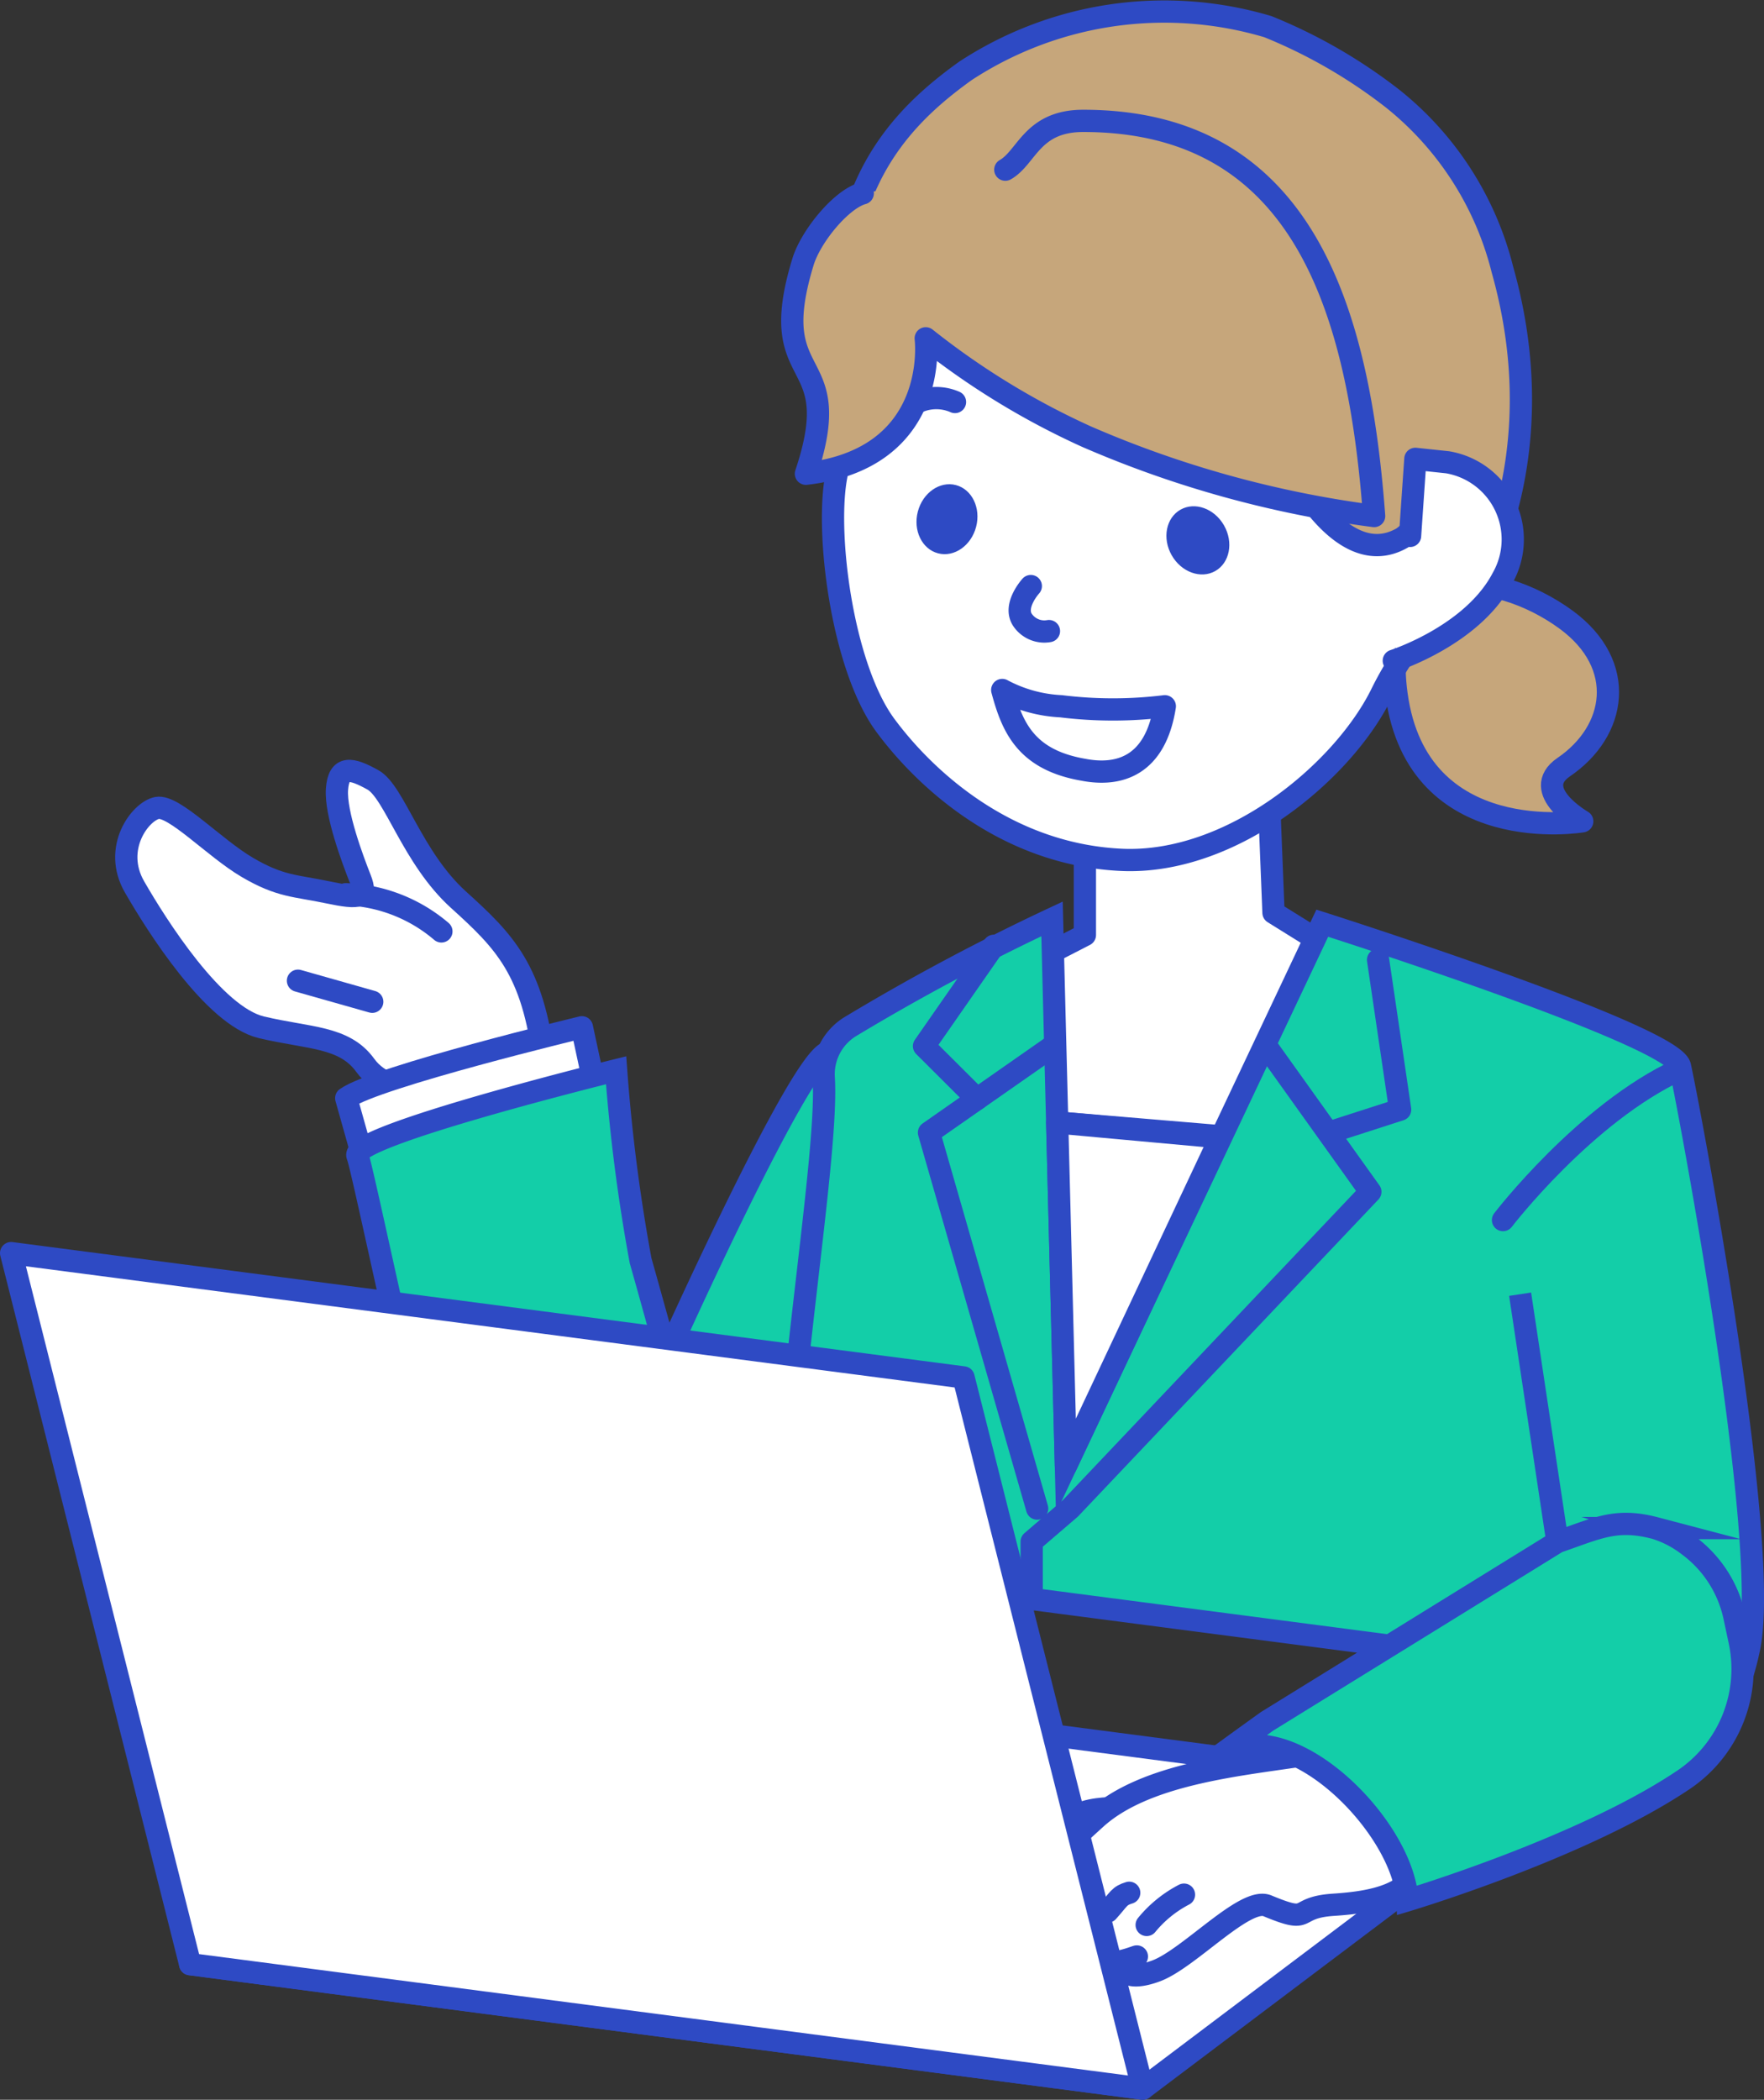 <svg xmlns="http://www.w3.org/2000/svg" viewBox="0 0 103.07 122.64"><rect x="0" y="0" width="103.07" height="122.64" fill="#333333" stroke="none"/><defs><style>.cls-1{fill:#fff;}.cls-1,.cls-2,.cls-3,.cls-4{stroke:#2e4ac4;stroke-width:1.3px;}.cls-1,.cls-2,.cls-4{stroke-linecap:round;stroke-linejoin:round;}.cls-2{fill:none;}.cls-3{fill:#13cea8;stroke-miterlimit:10;}.cls-4{fill:#c6a67b;}.cls-5{fill:#2e4ac4;}</style></defs><g id="レイヤー_2" data-name="レイヤー 2"><g id="レイヤー_1-2" data-name="レイヤー 1"><path class="cls-1" d="M31.79,62c-.66-5.36-2.29-7-5-9.45s-3.74-6.3-5-7-2-.86-2.1.55.93,4.14,1.36,5.23,0,1.19-1.89.79-2.77-.32-4.71-1.46S10.16,47,9.18,47.19,6.56,49.54,7.86,51.8,12.5,59.34,15.27,60s4.84.52,6.07,2.22c.85,1.18,2,1,2,2Z"/><polygon class="cls-1" points="89.33 104.99 33.68 97.72 11.11 114.72 66.77 121.99 89.33 104.99"/><polygon class="cls-1" points="63.39 50.01 63.39 54.61 59.91 56.4 58.07 65.25 72.12 66.43 77.24 55.07 74.41 53.31 74.12 46.03 63.83 47.82 63.39 50.01"/><path class="cls-2" d="M21.75,58.51l-4.34-1.23Z"/><path class="cls-2" d="M20.2,52.23a9.08,9.08,0,0,1,5.59,2.17"/><path class="cls-1" d="M35,64.65,34,60s-12,2.89-13.77,4.14l1.24,4.41S33.32,64.15,35,64.65Z"/><path class="cls-3" d="M45.71,106.42C44,96.81,37.43,73.63,37.43,73.63A101.94,101.94,0,0,1,36,62.51s-15.6,3.84-15.11,5,7.8,37.57,11,40.95l3.63,2.43c5.48,4,10.91-5.57,10.91-5.57L50.71,88.6S50,61.19,48.4,61.46s-9.31,17.42-9.31,17.42"/><path class="cls-4" d="M91.53,36.21c3.55,2.62,2.94,6.49-.17,8.6-2,1.38,1.09,3.16,1.09,3.16S82.83,49.6,81.6,40.56C80.51,32.58,87.33,33.12,91.53,36.21Z"/><path class="cls-1" d="M84,35.79a19.5,19.5,0,0,0-3.25,4.66C78.55,45,72,50.52,65.52,50.22c-6.84-.32-11.58-4.86-13.8-7.87-2.54-3.46-3.55-11.48-2.81-14.77C49.62,24.47,52,15.2,52,15.2l11.1-5.29L77,12.5,85.8,29.84a4.18,4.18,0,0,1-.65,4.72Z"/><path class="cls-4" d="M85.44,35.65c2.19-3.27,5-10.48,2.35-19.89a18.52,18.52,0,0,0-6.42-10,30.43,30.43,0,0,0-7.28-4.2A21.21,21.21,0,0,0,56.41,4.14c-3,2.15-6.21,5.2-7,10.93s8.37,3.44,8.37,3.44l16.72,7s3.37,8.27,7.45,5.9a5.67,5.67,0,0,0,2.11-3.17l1.41,1.21-.06,6.17"/><path class="cls-3" d="M102.16,96.44c1.45-6-3.58-32.32-4-34.16s-20.9-8.36-20.9-8.36L62.28,85.62l-.81-31.95a129.33,129.33,0,0,0-11.72,6.25,3.26,3.26,0,0,0-1.62,3c.27,4.33-1.91,16.67-2.54,28.55l55.9,7.3C101.75,98,102,97.21,102.16,96.44Z"/><path class="cls-1" d="M65.48,105.62s-4.53-.34-3.25,2.7c.49,1.17,2.67.21,2.67.21"/><path class="cls-1" d="M75.93,102.55c-3.72.56-9.06,1.08-11.91,3.67s-3.19,3-4,3.46a1.46,1.46,0,0,0-.72,1.07.75.75,0,0,0,.67.9h0a.8.8,0,0,1,.67.65,2.21,2.21,0,0,0,.07.32c0,.15.82,1.54,1.93,1.36,1-.15,1-.32,1.57.14s.24.63,1.09.47,1.53-.53.85-.16c-.86.47-.51,1.4,1.41.68s5.19-4.34,6.49-3.8c2.7,1.12,1.4.1,3.87-.06s4.33-.62,5.12-2.28S83,101.48,75.93,102.55Z"/><path class="cls-1" d="M81.44,38.59s4.6-1.47,6.35-4.82A4.57,4.57,0,0,0,84.58,27l-1.88-.2-.31,4.5"/><ellipse class="cls-5" cx="55.33" cy="30.33" rx="2.06" ry="1.76" transform="translate(12.01 76.2) rotate(-75.37)"/><path class="cls-2" d="M61.29,36.86a1.54,1.54,0,0,1-1.53-.63c-.59-.84.47-2,.47-2"/><path class="cls-2" d="M68.06,41.25a24.72,24.72,0,0,1-6.06,0,8.12,8.12,0,0,1-3.44-.95c.58,2.15,1.37,4.08,4.75,4.66C65.39,45.36,67.51,44.74,68.06,41.25Z"/><path class="cls-1" d="M51.83,24.7a2.69,2.69,0,0,1,1.79-1.22,2.71,2.71,0,0,1,2.18,0"/><path class="cls-4" d="M58.74,9.91C60,9.2,60.29,7.06,63.29,7.06c12.93,0,16.11,11.18,17,23.08A62.18,62.18,0,0,1,63.48,25.5a44.81,44.81,0,0,1-9.39-5.74s.89,7-7,7.91c2.45-7.32-2.46-4.9-.17-12.38.46-1.5,2.24-3.66,3.49-4"/><polyline class="cls-2" points="80.52 56.06 81.81 64.81 77.65 66.15"/><polyline class="cls-2" points="74.05 61.19 80.07 69.61 62.53 88.11 60.28 90.04 60.28 93.42"/><polyline class="cls-2" points="58.07 55.24 53.99 61.1 57.09 64.19"/><polyline class="cls-2" points="61.51 61.1 54.28 66.15 60.6 88.11"/><polygon class="cls-1" points="56.3 80.45 0.65 73.19 11.11 114.72 66.77 121.99 56.3 80.45"/><path class="cls-2" d="M87.82,71.26s4.8-6.26,10.32-8.8"/><path class="cls-3" d="M88.82,75.59,91,90.06c2.35-.81,3.43-1.41,5.71-.81a6.12,6.12,0,0,1,1.93,1,7,7,0,0,1,2.7,4.17l.29,1.36a7.8,7.8,0,0,1-3.2,8.13c-5.9,4-16.2,7.08-16.2,7.08-.23-4.37-7-11.07-10.82-8.45s2.62-2,2.62-2L91,90.06"/><path class="cls-1" d="M64.72,111.65c.67-.74.66-.92,1.26-1.1"/><path class="cls-1" d="M67,112.43a7,7,0,0,1,2.18-1.77"/><ellipse class="cls-5" cx="69.99" cy="31.56" rx="1.76" ry="2.06" transform="translate(-6.45 38.73) rotate(-29.63)"/><polygon class="cls-1" points="61.77 65.56 62.28 85.62 71.31 66.43 61.77 65.56"/></g></g></svg>